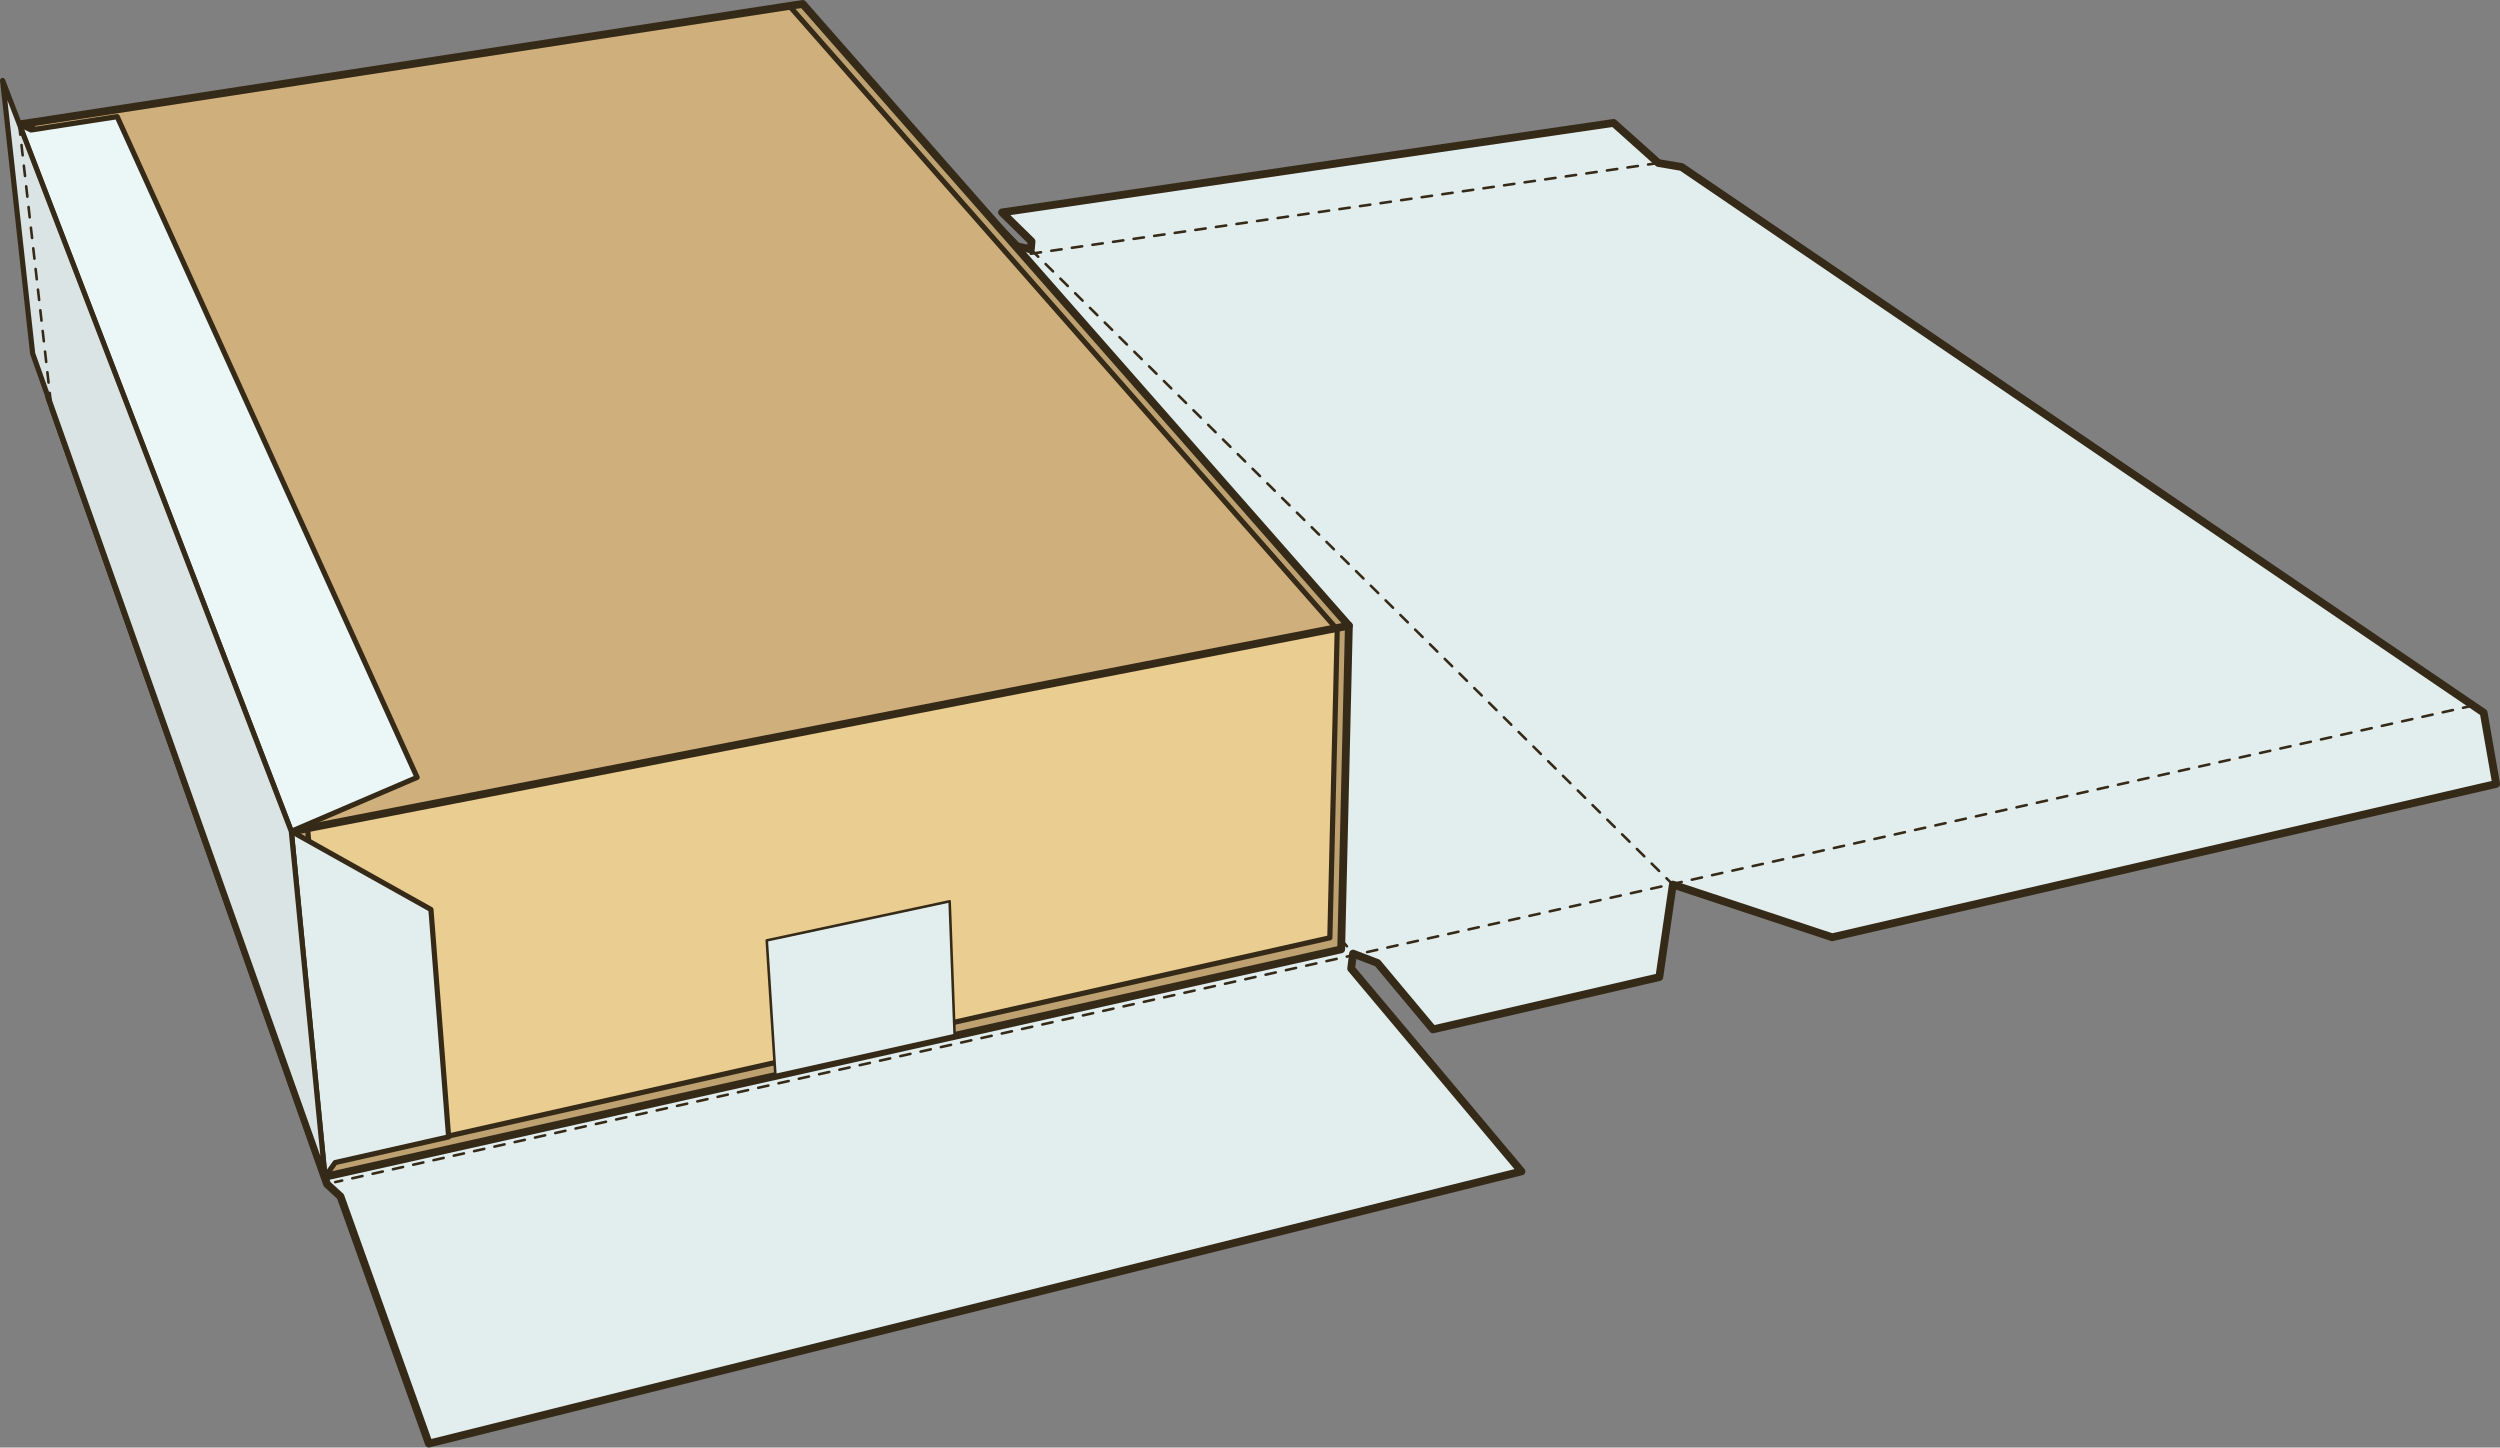 <svg xmlns="http://www.w3.org/2000/svg" viewBox="0 0 240.46 139.23"><rect x="0" y="0" width="240.46" height="139.23" fill="#808080" stroke="none"/><defs><style>.a{isolation:isolate;}.b,.j,.k{fill:#e2eded;}.b,.c,.h,.i,.j,.k,.l,.m{stroke:#352a18;stroke-linejoin:round;}.b,.c,.h,.i,.k,.l,.m{stroke-linecap:round;}.b,.h{stroke-width:0.75px;}.c,.h,.i{fill:none;}.c,.j{stroke-width:0.25px;}.c{stroke-dasharray:1;}.d{fill:#eacd90;}.e{fill:#cfaf7b;}.f{fill:#bda171;}.g{fill:#d9be87;}.i,.k,.l,.m{stroke-width:0.5px;}.j{mix-blend-mode:multiply;}.l{fill:#ebf6f6;}.m{fill:#dae4e4;}</style></defs><g class="a"><polygon class="b" points="161.74 16.06 159.51 15.68 155.2 11.82 96.38 20.43 99.22 23.22 99.15 23.99 97.83 23.69 94.86 20.65 74.02 23.7 76.25 26.53 76.16 27.47 74.94 27.17 72.21 23.96 3.65 34 4.61 36.97 4.74 38.22 31.46 113.9 32.75 115.08 41.25 138.85 146.34 112.67 129.96 93.16 130.14 91.72 132.49 92.62 137.83 99.01 159.6 93.98 160.9 85.08 176.22 90.15 240.09 75.4 238.89 68.55 161.74 16.06"/><line class="c" x1="99.15" y1="23.99" x2="160.9" y2="85.08"/><line class="c" x1="76.16" y1="27.47" x2="130.14" y2="91.72"/><line class="c" x1="159.51" y1="15.68" x2="26.46" y2="34.91"/><line class="c" x1="237.88" y1="67.86" x2="32.24" y2="113.7"/><polygon class="d" points="128.51 60.42 128.62 60.54 127.91 90.2 32.14 111.74 29.59 79.71 29.58 79.68 29.58 79.67 128.51 60.42"/><polygon class="e" points="76.02 0.68 128.51 60.42 29.58 79.67 3.04 11.96 3.01 11.79 76 0.56 76.02 0.68"/><polygon class="f" points="77.21 0.38 129.74 60.18 128.51 60.42 76.02 0.68 76 0.56 77.21 0.38"/><polygon class="f" points="129.74 60.18 129 91.31 31.25 113.19 31.13 111.94 31.25 111.93 32.14 111.74 127.91 90.2 128.62 60.54 128.51 60.42 129.74 60.18"/><polygon class="g" points="4.89 37.52 1.84 11.96 28.12 79.96 31.13 111.94 31.25 113.19 5.1 39.24 4.89 37.52"/><polygon class="f" points="29.58 79.68 29.59 79.71 32.14 111.74 31.25 111.93 31.13 111.94 28.12 79.96 29.58 79.68"/><polygon class="f" points="29.58 79.67 29.58 79.68 28.12 79.96 1.84 11.96 3.01 11.79 3.04 11.96 29.58 79.67"/><polyline class="h" points="29.58 79.68 28.12 79.96 1.84 11.96 3.01 11.79 76 0.56 77.21 0.38 129.74 60.18 128.51 60.42 29.58 79.67"/><polyline class="h" points="1.84 11.96 4.89 37.52 5.1 39.24 31.25 113.19 31.13 111.94 28.12 79.96"/><polyline class="h" points="31.25 113.19 129 91.31 129.74 60.18"/><polyline class="i" points="31.25 111.93 32.14 111.74 127.91 90.2 128.62 60.54"/><line class="i" x1="32.14" y1="111.74" x2="29.59" y2="79.71"/><polyline class="i" points="3.04 11.96 29.58 79.67 29.58 79.68 29.59 79.71"/><polyline class="i" points="76.02 0.68 128.51 60.42 128.62 60.54"/><polyline class="i" points="4.82 37.32 4.89 37.52 30.73 110.16"/><polygon class="j" points="91.34 86.69 91.82 99.56 74.58 103.4 73.75 90.45 91.34 86.69"/><polygon class="k" points="31.26 113.19 32.24 111.82 43.15 109.35 41.45 87.48 28.02 79.96 31.26 113.19"/><polygon class="l" points="28.02 79.96 1.84 11.96 2.99 12.5 11.27 11.22 40.12 74.77 28.02 79.96"/><polygon class="m" points="0.25 7.74 3.14 34 31.26 113.19 28.02 79.96 0.25 7.74"/><line class="c" x1="1.84" y1="11.96" x2="4.92" y2="38.99"/></g></svg>